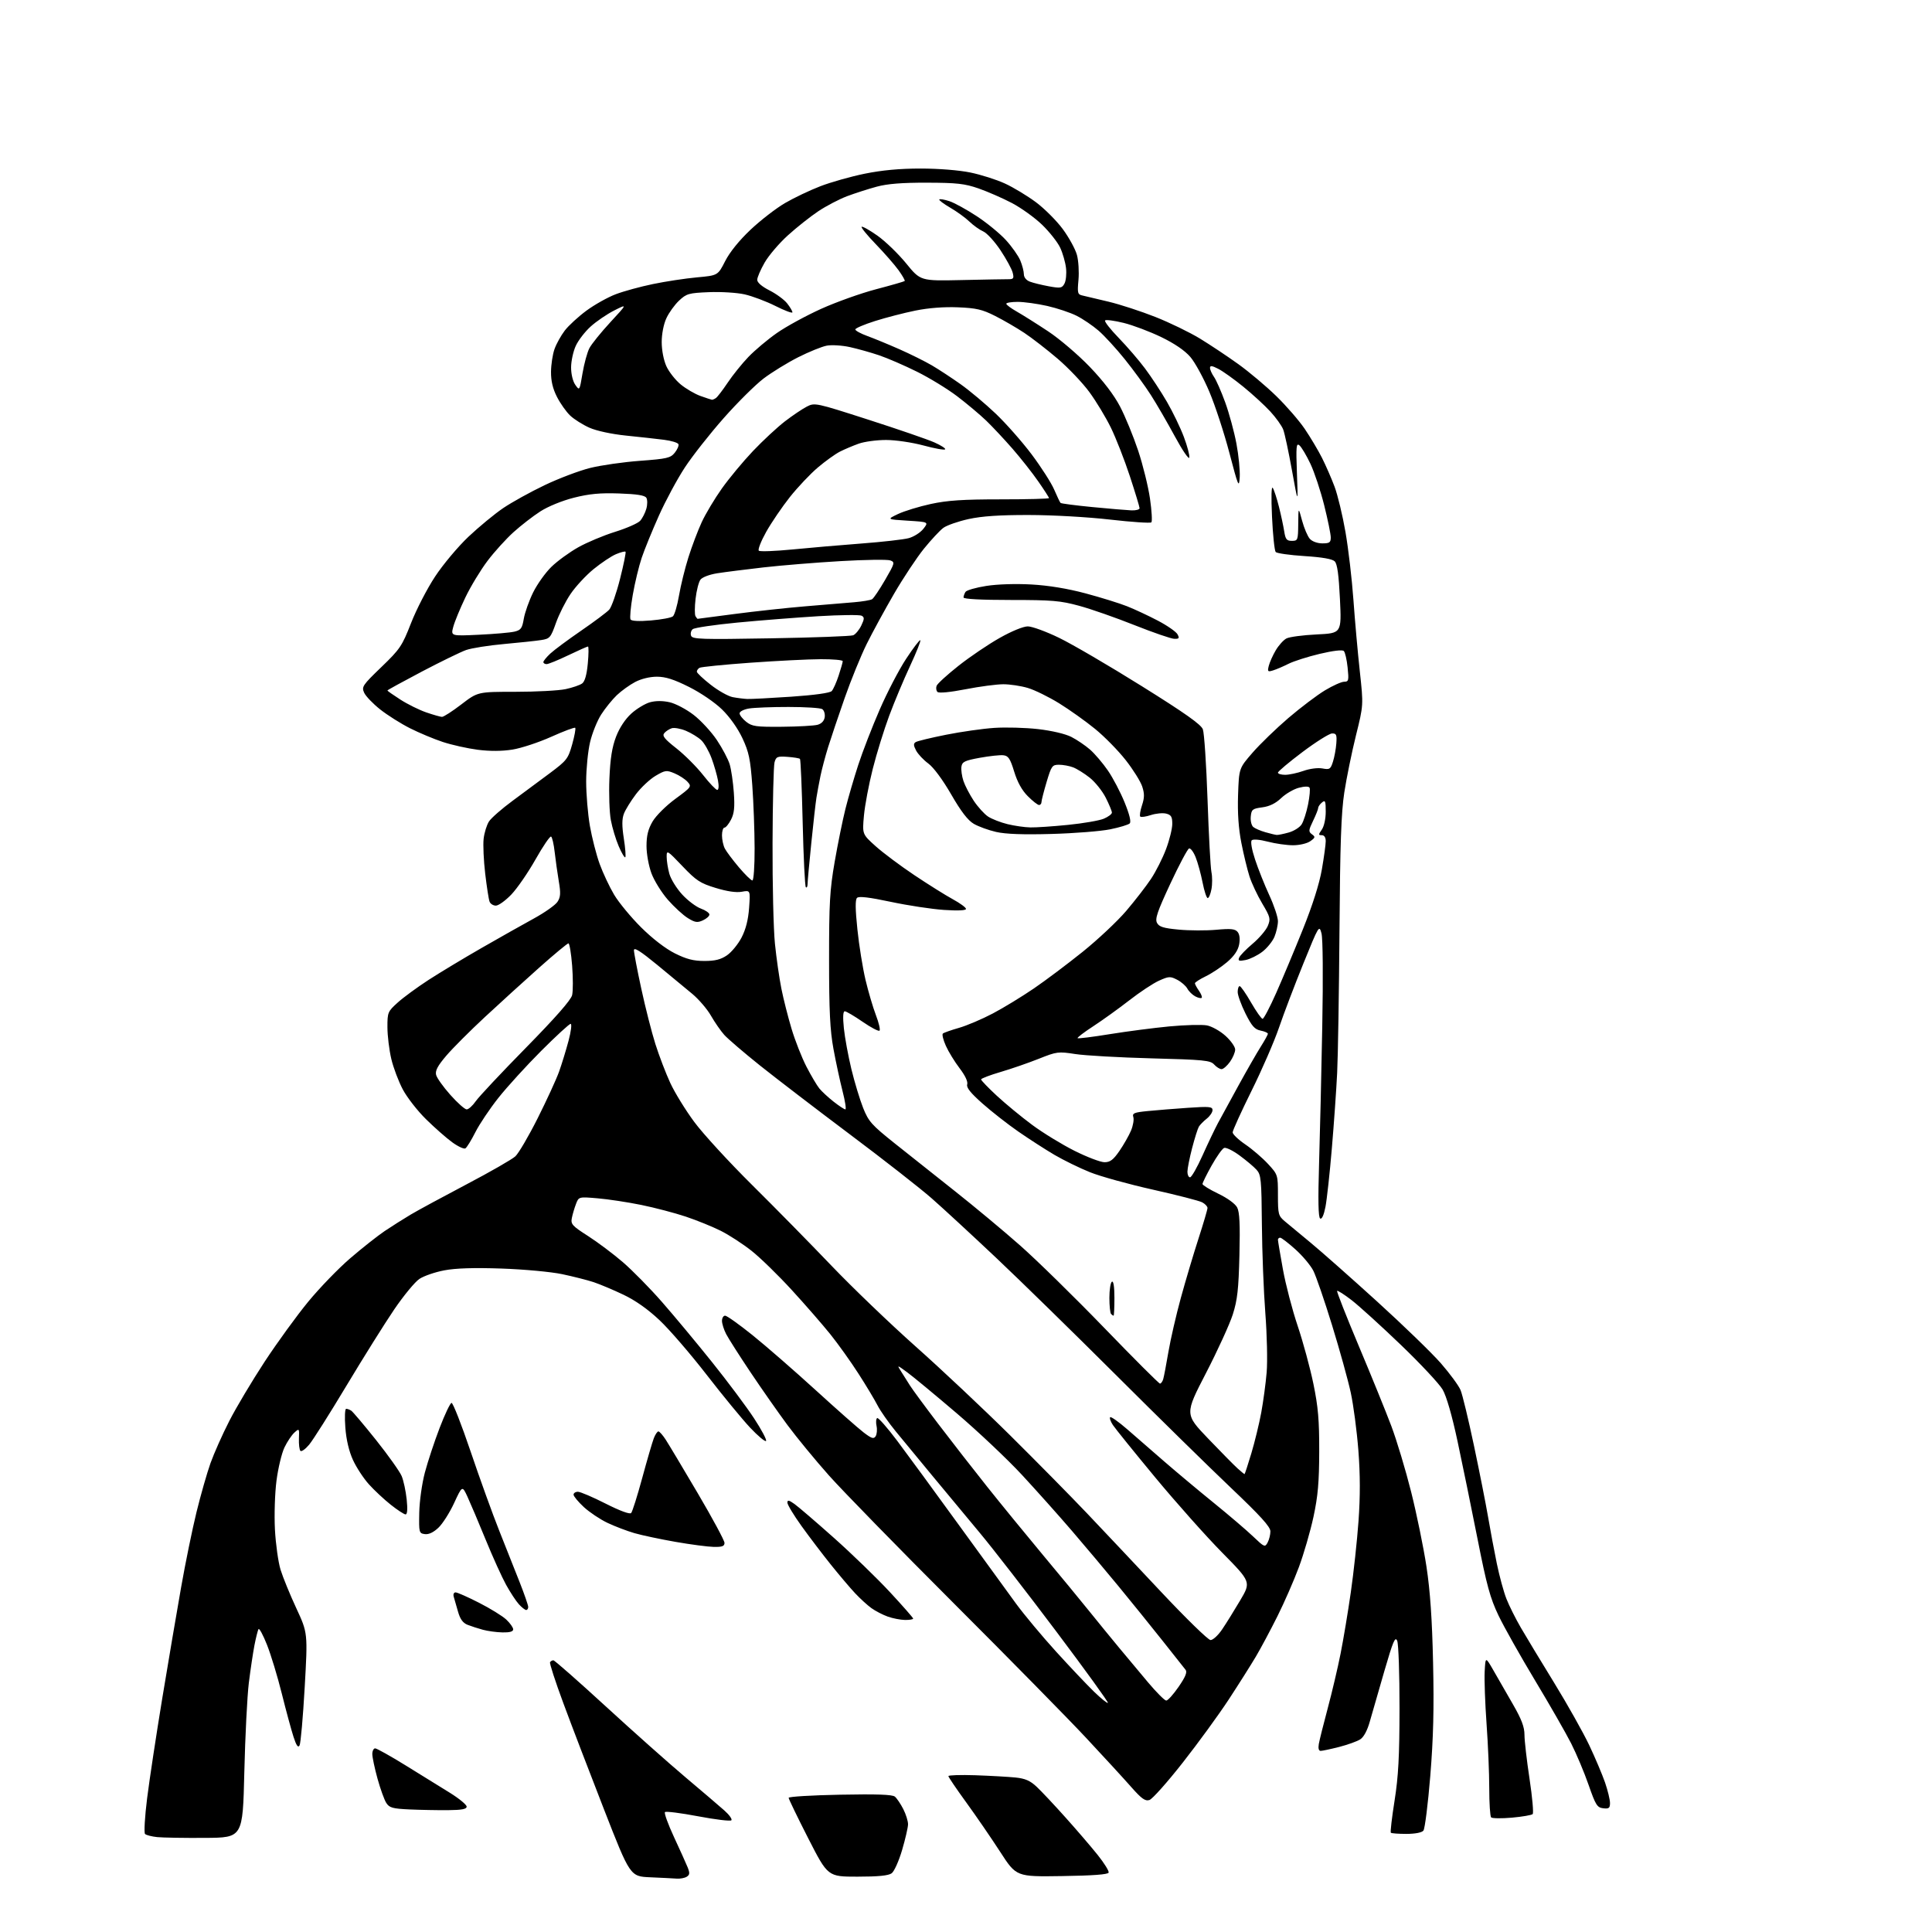 <?xml version="1.0" encoding="UTF-8" standalone="no"?>
<svg 
  version="1.1" 
  xmlns="http://www.w3.org/2000/svg" 
  xmlns:xlink="http://www.w3.org/1999/xlink" 
  xmlns:svg="http://www.w3.org/2000/svg"
  xmlns:rdf="http://www.w3.org/1999/02/22-rdf-syntax-ns#"
  xmlns:cc="http://creativecommons.org/ns#"
  xmlns:dc="http://purl.org/dc/elements/1.1/"
  viewBox="0 0 768 768"
  width="768"
  height="768"
>
<style>svg {background-color: white; }</style>"
<path stroke="none" fill="black" fill-rule="evenodd" d="M269.00,746.78C267.62,746.68 262.90,746.44 258.50,746.25C250.50,745.91 250.50,745.91 240.08,719.21C234.35,704.52 227.08,685.53 223.93,677.01C220.77,668.48 218.39,661.17 218.65,660.76C218.91,660.34 219.50,660.00 219.98,660.00C220.45,660.00 229.79,668.21 240.73,678.25C251.67,688.29 265.96,701.00 272.49,706.50C279.02,712.00 285.96,717.93 287.92,719.67C289.89,721.41 291.15,723.18 290.73,723.60C290.31,724.02 284.36,723.30 277.50,722.00C270.64,720.70 264.71,719.95 264.33,720.34C263.95,720.72 265.57,725.19 267.93,730.27C270.29,735.34 272.73,740.76 273.35,742.29C274.26,744.56 274.19,745.27 272.99,746.03C272.17,746.55 270.38,746.88 269.00,746.78zM340.84,746.00C329.07,746.00 329.07,746.00 321.28,730.75C317.00,722.36 313.50,715.12 313.50,714.66C313.50,714.19 322.69,713.64 333.91,713.42C348.56,713.14 354.72,713.35 355.73,714.19C356.51,714.84 358.01,717.07 359.07,719.14C360.13,721.22 360.98,723.95 360.96,725.21C360.94,726.47 359.88,731.06 358.60,735.41C357.32,739.77 355.45,743.93 354.45,744.66C353.17,745.60 349.09,746.00 340.84,746.00zM422.17,745.77C404.00,746.05 404.00,746.05 397.59,736.14C394.06,730.69 387.99,721.85 384.09,716.48C380.19,711.12 377.00,706.42 377.00,706.03C377.00,705.65 381.84,705.49 387.75,705.69C393.66,705.90 400.80,706.30 403.61,706.58C407.57,706.99 409.50,707.83 412.13,710.31C414.00,712.06 419.15,717.55 423.58,722.50C428.02,727.45 433.77,734.15 436.36,737.39C438.95,740.63 440.91,743.78 440.70,744.39C440.46,745.14 434.39,745.59 422.17,745.77zM81.50,730.59C73.25,730.65 64.70,730.50 62.50,730.28C60.30,730.05 58.12,729.49 57.66,729.04C57.19,728.59 57.56,722.20 58.48,714.86C59.40,707.51 62.12,689.58 64.52,675.00C66.93,660.42 70.29,640.62 71.99,631.00C73.68,621.38 76.44,607.92 78.11,601.11C79.78,594.30 82.29,585.52 83.68,581.61C85.08,577.70 88.44,570.15 91.16,564.84C93.87,559.53 100.18,548.96 105.17,541.34C110.17,533.73 117.96,523.00 122.49,517.49C127.01,511.99 134.56,504.18 139.26,500.15C143.96,496.11 150.09,491.27 152.89,489.38C155.69,487.50 160.35,484.55 163.24,482.83C166.13,481.11 176.15,475.69 185.50,470.77C194.85,465.86 203.56,460.86 204.85,459.67C206.15,458.48 210.15,451.65 213.74,444.50C217.33,437.35 221.16,429.02 222.24,426.00C223.32,422.98 225.01,417.46 226.00,413.75C227.01,409.98 227.37,407.00 226.83,407.00C226.30,407.00 221.04,411.84 215.13,417.75C209.23,423.66 201.58,432.05 198.15,436.38C194.71,440.71 190.58,446.87 188.97,450.06C187.36,453.25 185.58,456.14 185.00,456.50C184.43,456.85 182.06,455.75 179.73,454.05C177.40,452.35 172.73,448.24 169.35,444.91C165.97,441.59 161.82,436.27 160.13,433.09C158.44,429.91 156.37,424.43 155.54,420.91C154.71,417.38 154.02,411.74 154.01,408.37C154.00,402.45 154.14,402.10 158.10,398.53C160.35,396.49 165.87,392.45 170.35,389.54C174.83,386.64 184.35,380.90 191.50,376.80C198.65,372.70 208.00,367.42 212.29,365.08C216.57,362.74 220.76,359.77 221.60,358.50C222.84,356.60 222.94,355.09 222.13,350.33C221.59,347.13 220.86,341.92 220.50,338.77C220.15,335.61 219.51,332.81 219.07,332.55C218.64,332.28 215.86,336.36 212.89,341.61C209.93,346.86 205.60,353.14 203.27,355.58C200.94,358.01 198.17,360.00 197.12,360.00C196.07,360.00 194.94,359.29 194.61,358.42C194.27,357.55 193.50,352.56 192.88,347.33C192.26,342.11 191.98,335.85 192.25,333.43C192.53,331.01 193.49,327.90 194.39,326.53C195.29,325.15 199.51,321.46 203.76,318.33C208.02,315.20 214.70,310.24 218.62,307.31C225.31,302.31 225.84,301.62 227.45,295.90C228.39,292.56 228.93,289.60 228.66,289.32C228.38,289.05 224.10,290.65 219.14,292.88C214.18,295.11 207.24,297.40 203.72,297.97C199.50,298.64 194.77,298.66 189.90,298.04C185.83,297.51 179.59,296.12 176.04,294.95C172.49,293.78 166.62,291.32 163.00,289.50C159.37,287.67 154.04,284.31 151.15,282.03C148.26,279.74 145.39,276.75 144.76,275.37C143.69,273.02 144.11,272.39 151.59,265.18C159.03,258.01 159.82,256.84 163.40,247.68C165.51,242.27 169.81,233.95 172.96,229.18C176.10,224.40 182.07,217.29 186.21,213.37C190.36,209.45 196.56,204.34 199.99,202.00C203.43,199.67 210.85,195.56 216.49,192.87C222.13,190.17 230.29,187.09 234.62,186.01C238.95,184.94 247.86,183.66 254.42,183.18C265.09,182.39 266.54,182.06 268.20,180.00C269.23,178.73 269.90,177.20 269.70,176.60C269.50,175.99 266.90,175.19 263.92,174.82C260.94,174.44 254.15,173.69 248.82,173.15C243.09,172.56 237.19,171.29 234.32,170.03C231.67,168.85 228.22,166.68 226.66,165.20C225.09,163.71 222.73,160.38 221.41,157.78C219.73,154.50 219.01,151.46 219.04,147.78C219.07,144.88 219.69,140.81 220.43,138.75C221.16,136.68 223.00,133.38 224.50,131.41C226.01,129.43 229.90,125.86 233.14,123.47C236.39,121.08 241.63,118.15 244.78,116.96C247.92,115.76 254.59,113.94 259.59,112.91C264.60,111.87 272.44,110.68 277.03,110.26C285.37,109.50 285.37,109.50 288.27,103.79C290.10,100.21 293.85,95.57 298.38,91.29C302.34,87.56 308.49,82.80 312.04,80.73C315.59,78.66 321.91,75.64 326.08,74.04C330.25,72.43 338.19,70.18 343.73,69.05C350.63,67.65 357.65,67.00 365.95,67.00C373.12,67.00 381.22,67.65 385.75,68.58C389.96,69.45 396.13,71.41 399.45,72.94C402.78,74.46 408.31,77.80 411.75,80.35C415.19,82.91 420.02,87.74 422.49,91.09C424.95,94.44 427.48,99.05 428.10,101.34C428.72,103.63 428.99,108.09 428.71,111.25C428.23,116.54 428.36,117.05 430.34,117.48C431.53,117.74 436.20,118.85 440.72,119.94C445.24,121.02 453.56,123.74 459.22,125.97C464.87,128.20 472.88,132.08 477.00,134.59C481.12,137.11 488.00,141.68 492.27,144.76C496.54,147.83 503.32,153.53 507.32,157.43C511.32,161.32 516.42,167.20 518.66,170.50C520.89,173.80 523.97,178.96 525.49,181.96C527.01,184.97 529.27,190.15 530.51,193.46C531.75,196.78 533.71,204.90 534.85,211.50C536.00,218.10 537.42,230.25 538.01,238.50C538.60,246.75 539.74,259.53 540.55,266.90C542.01,280.31 542.01,280.31 539.00,292.40C537.35,299.06 535.27,309.23 534.38,315.00C533.14,323.15 532.71,335.47 532.46,370.00C532.28,394.48 531.87,419.90 531.54,426.50C531.22,433.10 530.27,446.60 529.43,456.50C528.60,466.40 527.45,476.87 526.89,479.76C526.24,483.06 525.45,484.78 524.78,484.37C524.04,483.91 523.91,477.18 524.35,462.60C524.71,451.00 525.28,426.43 525.62,408.00C525.99,388.32 525.86,373.06 525.31,371.02C524.40,367.61 524.26,367.86 518.11,383.02C514.66,391.53 510.29,403.00 508.42,408.50C506.54,414.00 501.63,425.31 497.50,433.63C493.38,441.96 490.00,449.38 490.00,450.13C490.00,450.88 492.27,453.05 495.05,454.94C497.82,456.83 501.87,460.31 504.05,462.67C507.97,466.93 508.00,467.01 508.00,475.07C508.00,482.69 508.17,483.32 510.75,485.50C512.26,486.78 516.88,490.60 521.00,494.00C525.12,497.40 537.00,507.90 547.39,517.34C557.78,526.78 569.20,537.84 572.77,541.92C576.33,546.01 579.85,550.80 580.59,552.57C581.34,554.35 583.73,564.28 585.92,574.65C588.11,585.02 590.64,597.77 591.53,603.00C592.42,608.23 593.99,616.57 595.01,621.55C596.04,626.53 597.75,632.84 598.83,635.56C599.90,638.29 602.48,643.44 604.55,647.01C606.62,650.58 612.60,660.48 617.84,669.00C623.07,677.52 629.31,688.63 631.71,693.67C634.10,698.72 636.94,705.43 638.03,708.58C639.11,711.73 640.00,715.40 640.00,716.72C640.00,718.75 639.57,719.08 637.31,718.82C634.89,718.53 634.30,717.59 631.48,709.50C629.76,704.55 626.63,697.12 624.54,693.00C622.45,688.88 616.00,677.63 610.21,668.01C604.42,658.39 597.89,646.79 595.70,642.23C592.38,635.31 591.00,630.28 587.34,611.72C584.92,599.50 581.36,582.08 579.41,573.00C577.19,562.61 574.98,554.97 573.46,552.36C572.13,550.09 564.66,542.09 556.85,534.60C549.04,527.10 540.24,519.11 537.30,516.84C534.36,514.57 531.76,512.91 531.52,513.15C531.29,513.38 535.16,523.23 540.13,535.04C545.10,546.84 550.92,561.16 553.07,566.86C555.22,572.56 558.77,584.36 560.96,593.09C563.15,601.82 565.89,615.16 567.04,622.73C568.52,632.49 569.29,643.64 569.67,661.00C570.08,679.21 569.79,690.76 568.56,705.96C567.64,717.22 566.41,727.01 565.82,727.71C565.18,728.49 562.48,729.00 559.04,729.00C555.90,729.00 553.13,728.79 552.88,728.54C552.62,728.29 553.29,722.55 554.36,715.79C555.88,706.13 556.31,698.25 556.33,679.00C556.35,665.52 555.93,653.49 555.41,652.25C554.61,650.37 553.77,652.35 550.31,664.25C548.03,672.09 545.44,681.08 544.55,684.24C543.54,687.88 542.13,690.51 540.72,691.42C539.50,692.21 535.74,693.56 532.36,694.43C528.98,695.29 525.66,696.00 524.99,696.00C524.21,696.00 523.95,695.01 524.25,693.25C524.51,691.74 526.12,685.33 527.81,679.00C529.50,672.67 531.80,662.94 532.90,657.36C534.01,651.78 535.84,640.83 536.96,633.02C538.09,625.21 539.47,612.44 540.03,604.66C540.74,594.77 540.72,586.28 539.97,576.50C539.37,568.80 538.01,558.48 536.94,553.56C535.88,548.64 532.54,536.61 529.52,526.81C526.51,517.02 523.15,507.26 522.07,505.14C520.99,503.01 517.78,499.19 514.94,496.64C512.10,494.09 509.38,492.00 508.89,492.00C508.40,492.00 508.00,492.37 508.00,492.83C508.00,493.28 508.89,498.57 509.98,504.58C511.06,510.58 513.70,520.70 515.84,527.05C517.98,533.41 520.79,543.76 522.09,550.05C523.99,559.27 524.44,564.51 524.41,577.00C524.38,589.20 523.90,594.73 522.13,602.96C520.89,608.71 518.28,617.71 516.33,622.96C514.38,628.21 510.54,637.00 507.79,642.50C505.04,648.00 501.19,655.20 499.24,658.50C497.28,661.80 492.45,669.45 488.49,675.50C484.53,681.55 476.28,692.88 470.15,700.68C464.03,708.48 458.08,715.16 456.92,715.53C455.22,716.06 453.82,715.06 449.66,710.35C446.83,707.13 438.78,698.36 431.77,690.86C424.77,683.35 401.09,659.28 379.16,637.36C357.23,615.44 334.90,592.56 329.52,586.52C324.15,580.48 316.74,571.48 313.06,566.52C309.38,561.55 302.75,552.09 298.34,545.50C293.92,538.90 289.56,532.06 288.65,530.30C287.74,528.54 287.00,526.18 287.00,525.05C287.00,523.92 287.56,523.00 288.25,523.00C288.94,523.00 293.84,526.49 299.14,530.75C304.44,535.01 315.69,544.81 324.14,552.51C332.59,560.22 341.22,567.84 343.33,569.44C346.48,571.84 347.32,572.11 348.08,570.93C348.58,570.14 348.75,568.31 348.44,566.85C348.13,565.39 348.25,563.97 348.69,563.70C349.14,563.44 352.76,567.56 356.74,572.86C360.72,578.16 371.64,593.08 381.01,606.00C390.38,618.92 400.69,633.10 403.91,637.50C407.14,641.90 414.27,650.45 419.77,656.50C425.27,662.55 432.06,669.72 434.86,672.44C437.66,675.16 440.16,677.17 440.41,676.92C440.67,676.67 431.42,663.88 419.86,648.50C408.30,633.13 394.61,615.47 389.43,609.27C384.25,603.07 375.83,592.93 370.71,586.74C365.60,580.56 359.04,572.61 356.15,569.09C353.25,565.56 349.95,560.86 348.82,558.64C347.69,556.43 344.29,550.76 341.26,546.06C338.24,541.35 333.24,534.35 330.16,530.50C327.07,526.65 320.16,518.71 314.80,512.86C309.44,507.00 302.23,499.97 298.78,497.24C295.32,494.50 289.80,490.91 286.50,489.26C283.20,487.61 276.95,485.07 272.60,483.62C268.26,482.17 260.30,480.08 254.91,478.98C249.51,477.88 241.72,476.70 237.58,476.35C230.06,475.71 230.06,475.71 228.96,478.61C228.35,480.20 227.61,482.71 227.32,484.18C226.83,486.61 227.44,487.30 233.76,491.34C237.60,493.81 243.84,498.49 247.62,501.75C251.40,505.01 258.41,512.13 263.18,517.59C267.96,523.04 276.91,533.80 283.08,541.50C289.25,549.20 296.76,559.24 299.75,563.81C302.75,568.38 304.89,572.43 304.51,572.81C304.13,573.19 301.27,570.80 298.16,567.49C295.05,564.18 287.28,554.73 280.90,546.49C274.52,538.25 266.10,528.49 262.19,524.81C257.54,520.42 252.57,516.92 247.79,514.65C243.78,512.74 238.46,510.50 235.97,509.67C233.47,508.85 227.85,507.42 223.47,506.50C219.06,505.57 208.31,504.58 199.41,504.27C188.44,503.89 181.18,504.12 176.63,504.98C172.95,505.67 168.49,507.21 166.72,508.39C164.95,509.57 160.45,515.03 156.71,520.52C152.98,526.01 144.45,539.63 137.76,550.78C131.07,561.94 124.38,572.51 122.89,574.28C121.41,576.05 119.85,577.16 119.43,576.75C119.01,576.34 118.75,574.13 118.83,571.85C118.99,567.77 118.96,567.73 117.02,569.48C115.94,570.46 114.16,573.12 113.08,575.38C111.99,577.65 110.57,583.55 109.92,588.50C109.26,593.54 108.99,602.12 109.29,608.00C109.60,613.77 110.60,620.96 111.52,623.97C112.45,626.97 115.26,633.87 117.78,639.28C122.35,649.14 122.35,649.14 121.12,670.75C120.45,682.64 119.53,693.02 119.08,693.83C118.49,694.88 117.81,693.92 116.67,690.40C115.80,687.70 113.70,679.98 112.02,673.23C110.34,666.48 107.69,657.75 106.13,653.83C104.58,649.91 103.06,647.11 102.76,647.60C102.47,648.10 101.74,650.98 101.15,654.00C100.57,657.02 99.56,663.77 98.91,669.00C98.27,674.23 97.46,690.20 97.12,704.50C96.50,730.50 96.50,730.50 81.50,730.59zM601.00,722.55C596.88,722.91 593.16,722.86 592.75,722.44C592.34,722.01 592.00,716.80 592.00,710.85C592.00,704.91 591.52,693.39 590.93,685.27C590.35,677.15 590.01,667.80 590.18,664.50C590.50,658.50 590.50,658.50 593.66,664.00C595.40,667.02 598.89,673.09 601.41,677.48C604.85,683.45 606.00,686.50 606.00,689.61C606.00,691.89 606.90,699.75 608.01,707.07C609.12,714.39 609.68,720.72 609.26,721.13C608.84,721.54 605.12,722.18 601.00,722.55zM178.00,719.57C173.88,719.60 167.01,719.47 162.75,719.28C156.07,718.97 154.79,718.61 153.56,716.71C152.77,715.49 151.20,711.13 150.06,707.02C148.93,702.91 148.00,698.52 148.00,697.27C148.00,696.02 148.51,695.00 149.13,695.00C149.75,695.00 155.19,698.04 161.20,701.75C167.22,705.46 175.15,710.37 178.82,712.65C182.49,714.93 185.50,717.41 185.50,718.15C185.50,719.16 183.60,719.52 178.00,719.57zM463.60,676.00C464.24,676.00 466.45,673.54 468.52,670.53C471.23,666.60 472.01,664.70 471.29,663.78C470.73,663.08 466.53,657.77 461.96,652.00C457.38,646.23 449.56,636.55 444.58,630.50C439.60,624.45 431.28,614.55 426.08,608.50C420.88,602.45 411.96,592.46 406.25,586.30C400.55,580.14 388.87,569.11 380.31,561.80C371.74,554.49 362.88,547.16 360.61,545.50C356.50,542.50 356.50,542.50 358.25,545.25C359.21,546.76 360.77,549.24 361.72,550.75C362.66,552.26 367.71,559.12 372.95,566.00C378.18,572.88 386.97,584.16 392.48,591.08C397.99,597.99 407.92,610.14 414.54,618.08C421.17,626.01 429.48,636.10 433.02,640.50C436.56,644.90 441.89,651.42 444.86,655.00C447.82,658.58 453.00,664.76 456.35,668.75C459.71,672.74 462.97,676.00 463.60,676.00zM481.20,651.95C482.14,651.98 484.20,650.09 485.79,647.75C487.38,645.41 490.62,640.20 493.00,636.17C497.32,628.85 497.32,628.85 485.81,617.17C479.48,610.75 467.48,597.27 459.15,587.22C450.82,577.16 443.27,567.81 442.37,566.44C441.47,565.06 440.99,563.68 441.31,563.36C441.63,563.04 444.67,565.19 448.07,568.14C451.47,571.09 458.13,576.88 462.87,581.01C467.62,585.13 476.45,592.52 482.50,597.42C488.55,602.33 495.59,608.34 498.15,610.79C502.60,615.04 502.85,615.14 503.90,613.18C504.51,612.05 505.00,610.05 505.00,608.73C505.00,606.93 501.06,602.59 489.30,591.42C480.66,583.21 460.06,563.00 443.53,546.50C426.99,530.00 405.59,509.07 395.98,500.00C386.36,490.93 374.84,480.29 370.37,476.37C365.90,472.44 351.28,461.00 337.87,450.95C324.47,440.89 308.32,428.52 302.00,423.47C295.68,418.41 289.34,412.97 287.91,411.39C286.49,409.80 284.12,406.38 282.64,403.79C281.17,401.20 277.83,397.29 275.23,395.11C272.63,392.93 266.34,387.73 261.25,383.55C254.54,378.04 252.00,376.45 252.00,377.74C252.00,378.72 253.31,385.60 254.92,393.01C256.52,400.43 259.04,410.32 260.52,415.00C262.00,419.68 264.67,426.65 266.45,430.50C268.23,434.35 272.52,441.32 275.99,446.00C279.45,450.68 289.76,461.91 298.89,470.96C308.03,480.01 322.25,494.48 330.50,503.11C338.75,511.74 353.82,526.21 364.00,535.26C374.18,544.31 391.08,560.21 401.57,570.60C412.06,581.00 425.78,594.91 432.07,601.53C438.36,608.15 451.60,622.19 461.50,632.74C471.40,643.28 480.27,651.93 481.20,651.95zM199.75,648.91C197.41,648.86 193.93,648.39 192.00,647.87C190.07,647.35 187.33,646.46 185.89,645.90C184.03,645.17 182.93,643.67 182.08,640.69C181.41,638.38 180.65,635.71 180.37,634.75C180.08,633.75 180.40,633.00 181.11,633.00C181.79,633.00 185.98,634.85 190.42,637.12C194.87,639.38 199.74,642.39 201.25,643.80C202.76,645.22 204.00,646.96 204.00,647.69C204.00,648.58 202.64,648.97 199.75,648.91zM359.75,643.96C357.96,643.93 354.87,643.33 352.89,642.62C350.90,641.91 347.97,640.39 346.39,639.25C344.80,638.10 341.89,635.44 339.91,633.33C337.94,631.23 333.60,626.11 330.27,621.96C326.94,617.81 321.69,610.90 318.60,606.60C315.52,602.31 313.00,598.13 313.00,597.33C313.00,596.17 313.60,596.29 315.84,597.88C317.40,599.00 324.49,605.08 331.59,611.41C338.69,617.74 348.66,627.40 353.75,632.88C358.84,638.36 363.00,643.11 363.00,643.42C363.00,643.74 361.54,643.98 359.75,643.96zM209.17,640.00C208.72,640.00 207.42,638.99 206.29,637.75C205.15,636.51 202.86,633.02 201.19,630.00C199.52,626.98 195.85,618.88 193.04,612.00C190.23,605.12 186.98,597.48 185.84,595.00C183.75,590.50 183.75,590.50 180.51,597.50C178.73,601.35 175.91,605.78 174.24,607.33C172.27,609.18 170.39,610.05 168.86,609.83C166.58,609.51 166.51,609.21 166.66,601.33C166.75,596.77 167.74,589.70 168.90,585.33C170.04,581.02 172.67,573.08 174.74,567.67C176.81,562.26 178.95,557.76 179.49,557.67C180.04,557.58 183.45,566.27 187.08,577.00C190.71,587.73 195.83,601.90 198.46,608.50C201.09,615.10 204.75,624.33 206.59,629.00C208.43,633.67 209.95,638.06 209.97,638.75C209.99,639.44 209.63,640.00 209.17,640.00zM283.75,614.92C281.41,614.87 274.55,613.97 268.50,612.91C262.45,611.85 255.10,610.29 252.17,609.44C249.24,608.59 244.43,606.76 241.50,605.37C238.56,603.98 234.33,601.15 232.08,599.08C229.84,597.00 228.00,594.79 228.00,594.15C228.00,593.52 228.78,593.00 229.73,593.00C230.68,593.00 235.63,595.11 240.73,597.70C246.44,600.59 250.35,602.03 250.89,601.45C251.38,600.93 253.36,594.65 255.30,587.50C257.24,580.35 259.31,573.26 259.89,571.75C260.47,570.24 261.30,569.00 261.73,569.01C262.15,569.01 263.45,570.47 264.61,572.26C265.77,574.04 271.51,583.63 277.36,593.57C283.21,603.51 288.00,612.39 288.00,613.32C288.00,614.64 287.10,614.98 283.75,614.92zM161.23,602.00C160.65,602.00 158.00,600.27 155.34,598.16C152.68,596.05 148.76,592.39 146.64,590.03C144.51,587.67 141.66,583.32 140.31,580.36C138.72,576.89 137.64,572.32 137.28,567.49C136.96,563.33 137.11,560.01 137.61,560.02C138.10,560.02 139.01,560.36 139.63,560.77C140.25,561.17 144.71,566.45 149.54,572.50C154.36,578.55 158.92,584.97 159.67,586.76C160.42,588.55 161.31,592.71 161.66,596.01C162.07,599.93 161.92,602.00 161.23,602.00zM494.72,586.00C494.84,586.00 496.05,582.29 497.42,577.75C498.78,573.21 500.56,565.90 501.37,561.50C502.18,557.10 503.15,549.90 503.52,545.50C503.89,541.10 503.65,530.52 502.99,522.00C502.33,513.48 501.71,497.65 501.62,486.83C501.47,468.83 501.29,466.97 499.49,464.99C498.42,463.80 495.38,461.25 492.75,459.32C490.12,457.38 487.35,456.03 486.61,456.32C485.87,456.60 483.63,459.76 481.63,463.33C479.63,466.90 478.01,470.20 478.01,470.66C478.02,471.12 480.83,472.85 484.26,474.50C487.95,476.27 491.03,478.52 491.80,480.00C492.76,481.85 492.99,486.77 492.69,499.00C492.36,512.52 491.88,516.76 490.06,522.50C488.83,526.35 484.04,536.84 479.40,545.82C470.96,562.14 470.96,562.14 480.22,571.82C485.32,577.14 490.61,582.51 491.99,583.75C493.37,584.99 494.60,586.00 494.72,586.00zM461.11,550.00C461.52,550.00 462.10,549.21 462.39,548.25C462.68,547.29 463.61,542.41 464.46,537.41C465.31,532.41 467.54,522.73 469.41,515.91C471.28,509.08 474.43,498.51 476.41,492.40C478.38,486.30 480.00,480.81 480.00,480.19C480.00,479.57 479.05,478.56 477.88,477.94C476.72,477.32 467.90,475.05 458.28,472.90C448.67,470.75 437.43,467.64 433.32,465.99C429.21,464.35 422.85,461.23 419.17,459.08C415.50,456.92 409.04,452.75 404.82,449.83C400.59,446.90 394.16,441.87 390.53,438.65C385.81,434.47 384.08,432.31 384.48,431.07C384.82,429.99 383.67,427.54 381.46,424.65C379.50,422.08 377.04,418.07 376.00,415.74C374.95,413.41 374.41,411.21 374.80,410.86C375.18,410.51 378.06,409.49 381.18,408.60C384.30,407.71 390.38,405.13 394.68,402.86C398.98,400.59 406.32,396.11 411.00,392.91C415.68,389.72 424.40,383.16 430.40,378.34C436.39,373.52 444.17,366.22 447.67,362.12C451.17,358.01 455.62,352.27 457.55,349.36C459.49,346.44 462.18,341.11 463.53,337.51C464.89,333.90 466.00,329.40 466.00,327.50C466.00,324.66 465.56,323.93 463.55,323.42C462.21,323.09 459.48,323.35 457.49,324.00C455.50,324.66 453.60,324.93 453.27,324.60C452.94,324.28 453.25,322.26 453.96,320.13C454.97,317.07 454.98,315.48 454.04,312.63C453.39,310.64 450.45,305.94 447.51,302.19C444.58,298.44 439.10,292.85 435.34,289.78C431.58,286.70 425.12,282.11 421.00,279.56C416.88,277.02 411.28,274.27 408.57,273.47C405.86,272.66 401.48,272.00 398.85,272.00C396.22,272.00 389.46,272.89 383.82,273.99C377.59,275.20 373.21,275.61 372.65,275.05C372.15,274.55 372.00,273.45 372.32,272.61C372.64,271.77 376.56,268.19 381.03,264.66C385.50,261.12 392.83,256.16 397.33,253.62C402.13,250.90 406.77,249.00 408.57,249.00C410.26,249.00 415.89,251.06 421.07,253.58C426.26,256.10 441.00,264.71 453.83,272.73C470.99,283.44 477.42,287.98 478.15,289.90C478.70,291.33 479.54,303.98 480.02,318.00C480.50,332.02 481.20,344.95 481.57,346.71C481.93,348.48 481.94,351.52 481.57,353.46C481.21,355.41 480.54,357.00 480.08,357.00C479.63,357.00 478.71,354.21 478.04,350.79C477.37,347.38 476.13,342.86 475.28,340.75C474.44,338.64 473.26,337.08 472.67,337.28C472.08,337.47 468.73,343.77 465.23,351.27C460.06,362.36 459.07,365.26 459.93,366.86C460.77,368.44 462.49,368.97 468.60,369.54C472.79,369.93 479.48,369.96 483.46,369.60C489.30,369.07 490.95,369.24 491.97,370.46C492.77,371.43 492.99,373.24 492.58,375.44C492.13,377.80 490.60,380.04 487.79,382.45C485.51,384.40 481.70,386.93 479.33,388.08C476.95,389.24 475.00,390.49 475.00,390.87C475.00,391.25 475.72,392.58 476.60,393.84C477.48,395.10 477.97,396.36 477.69,396.65C477.40,396.93 476.24,396.67 475.11,396.06C473.97,395.45 472.57,394.07 471.99,392.99C471.41,391.91 469.59,390.32 467.95,389.47C465.19,388.05 464.62,388.08 460.73,389.83C458.40,390.87 453.07,394.40 448.88,397.67C444.68,400.93 438.26,405.55 434.60,407.94C430.94,410.32 428.13,412.46 428.36,412.69C428.59,412.92 434.35,412.20 441.17,411.09C447.98,409.99 458.65,408.60 464.87,408.01C471.10,407.43 477.79,407.25 479.75,407.61C481.70,407.98 485.04,409.84 487.15,411.76C489.27,413.67 491.00,416.12 491.00,417.21C491.00,418.30 490.07,420.50 488.93,422.10C487.79,423.69 486.29,425.00 485.59,425.00C484.88,425.00 483.56,424.17 482.64,423.16C481.15,421.51 478.58,421.25 457.73,420.71C444.95,420.37 431.31,419.60 427.44,419.00C420.68,417.95 420.08,418.03 412.94,420.88C408.85,422.51 402.01,424.88 397.75,426.13C393.49,427.38 390.00,428.71 390.00,429.09C390.00,429.47 392.81,432.39 396.25,435.58C399.69,438.76 406.00,443.97 410.28,447.14C414.56,450.32 422.15,454.96 427.13,457.46C432.12,459.96 437.49,462.00 439.05,462.00C441.31,462.00 442.55,461.06 445.01,457.49C446.71,455.01 448.78,451.37 449.60,449.42C450.42,447.46 450.83,445.05 450.52,444.07C450.03,442.52 450.80,442.20 456.23,441.66C459.68,441.32 466.89,440.74 472.25,440.37C480.74,439.79 482.00,439.91 482.00,441.28C482.00,442.15 480.97,443.68 479.70,444.68C478.44,445.68 477.03,447.11 476.57,447.86C476.12,448.61 474.91,452.44 473.89,456.36C472.87,460.29 472.03,464.51 472.02,465.75C472.01,466.99 472.48,468.00 473.06,468.00C473.65,468.00 475.90,464.06 478.05,459.25C480.21,454.44 482.95,448.70 484.13,446.50C485.31,444.30 489.00,437.55 492.32,431.50C495.64,425.45 499.63,418.50 501.18,416.05C502.73,413.61 504.00,411.30 504.00,410.93C504.00,410.56 502.70,409.99 501.10,409.67C498.76,409.20 497.60,407.89 495.10,402.89C493.40,399.47 492.00,395.63 492.00,394.34C492.00,393.05 492.35,392.00 492.79,392.00C493.22,392.00 495.26,394.93 497.31,398.50C499.37,402.07 501.43,405.00 501.90,405.00C502.36,405.00 504.79,400.39 507.29,394.75C509.80,389.11 514.56,377.75 517.88,369.50C521.77,359.83 524.46,351.34 525.46,345.62C526.31,340.73 527.00,335.67 527.00,334.37C527.00,332.89 526.41,332.00 525.44,332.00C524.03,332.00 524.03,331.79 525.44,329.78C526.34,328.50 527.00,325.47 527.00,322.66C527.00,318.41 526.80,317.92 525.50,319.00C524.67,319.68 524.00,320.66 524.00,321.17C524.00,321.68 523.09,323.98 521.97,326.29C520.14,330.08 520.10,330.60 521.53,331.65C522.94,332.68 522.86,332.98 520.84,334.40C519.56,335.30 516.55,336.00 514.00,336.00C511.49,336.00 506.98,335.36 503.97,334.57C500.79,333.74 498.12,333.51 497.59,334.03C497.06,334.55 497.58,337.64 498.90,341.63C500.11,345.33 502.65,351.71 504.55,355.82C506.45,359.92 508.00,364.58 508.00,366.17C508.00,367.76 507.37,370.57 506.61,372.40C505.84,374.24 503.66,376.92 501.77,378.36C499.88,379.80 496.90,381.27 495.15,381.62C492.55,382.14 492.07,381.98 492.55,380.73C492.87,379.88 495.29,377.38 497.92,375.16C500.55,372.95 503.27,369.75 503.97,368.07C505.14,365.24 504.97,364.56 501.75,359.15C499.83,355.92 497.55,351.08 496.69,348.39C495.83,345.70 494.37,339.70 493.46,335.06C492.33,329.33 491.91,323.22 492.15,316.01C492.52,305.40 492.52,305.40 497.92,299.19C500.89,295.77 507.30,289.58 512.16,285.41C517.03,281.25 523.57,276.31 526.70,274.42C529.82,272.54 533.26,271.00 534.33,271.00C536.10,271.00 536.23,270.48 535.70,265.36C535.38,262.25 534.70,259.30 534.19,258.79C533.62,258.22 529.93,258.66 524.63,259.91C519.88,261.04 514.30,262.82 512.24,263.85C510.18,264.89 507.43,266.08 506.11,266.48C503.94,267.16 503.78,267.00 504.37,264.65C504.73,263.24 505.96,260.48 507.12,258.52C508.28,256.55 510.18,254.44 511.35,253.81C512.52,253.18 517.94,252.46 523.39,252.20C533.30,251.72 533.30,251.72 532.65,238.14C532.18,228.45 531.59,224.16 530.57,223.15C529.63,222.20 525.61,221.50 518.56,221.05C512.74,220.68 507.59,219.95 507.11,219.44C506.64,218.92 505.98,212.65 505.65,205.50C505.27,197.33 505.39,193.05 505.97,193.98C506.48,194.79 507.58,198.17 508.41,201.48C509.24,204.79 510.18,209.19 510.50,211.25C511.00,214.41 511.48,215.00 513.55,215.00C515.90,215.00 516.00,214.73 516.07,208.25C516.13,201.50 516.13,201.50 517.60,206.96C518.41,209.96 519.80,213.22 520.69,214.21C521.63,215.25 523.71,216.00 525.65,216.00C528.50,216.00 529.00,215.65 529.00,213.65C529.00,212.35 527.83,206.62 526.40,200.90C524.97,195.18 522.51,187.75 520.92,184.38C519.33,181.02 517.36,177.72 516.56,177.05C515.28,175.99 515.15,177.40 515.55,188.16C516.02,200.50 516.02,200.50 513.58,187.00C512.24,179.57 510.68,172.27 510.10,170.76C509.53,169.25 507.20,166.00 504.94,163.55C502.67,161.09 497.82,156.64 494.16,153.67C490.50,150.69 486.04,147.51 484.25,146.60C481.76,145.33 481.00,145.25 481.00,146.25C481.00,146.97 481.71,148.57 482.58,149.82C483.46,151.06 485.46,155.61 487.03,159.92C488.60,164.23 490.61,171.62 491.50,176.35C492.39,181.08 492.97,187.10 492.81,189.72C492.52,194.15 492.22,193.43 488.71,180.06C486.63,172.13 483.04,161.18 480.74,155.74C478.44,150.29 475.04,144.07 473.19,141.91C471.01,139.36 466.92,136.57 461.60,133.99C457.08,131.81 450.37,129.27 446.68,128.36C442.98,127.45 439.66,127.01 439.29,127.38C438.92,127.75 441.33,130.85 444.66,134.28C447.98,137.70 452.72,143.20 455.18,146.50C457.65,149.80 461.57,155.76 463.88,159.75C466.20,163.74 469.22,170.00 470.59,173.65C471.97,177.30 472.95,181.01 472.77,181.89C472.59,182.78 470.01,179.00 467.04,173.50C464.06,168.00 459.76,160.57 457.47,157.00C455.19,153.43 450.52,147.02 447.10,142.78C443.68,138.53 439.00,133.43 436.69,131.44C434.39,129.45 430.48,126.79 428.00,125.54C425.52,124.28 420.26,122.52 416.30,121.62C412.34,120.73 407.06,120.00 404.55,120.00C402.05,120.00 400.00,120.34 400.01,120.75C400.01,121.16 401.92,122.58 404.26,123.90C406.59,125.23 412.18,128.75 416.68,131.73C421.18,134.71 428.61,141.05 433.19,145.82C438.58,151.43 442.84,157.01 445.24,161.61C447.29,165.52 450.52,173.40 452.43,179.11C454.33,184.82 456.45,193.42 457.14,198.22C457.83,203.02 458.08,207.26 457.69,207.64C457.30,208.03 449.90,207.53 441.24,206.54C432.37,205.52 418.30,204.73 409.00,204.72C397.32,204.70 390.31,205.18 385.00,206.34C380.88,207.25 376.38,208.82 375.00,209.83C373.62,210.85 370.16,214.56 367.30,218.09C364.44,221.62 359.10,229.68 355.42,236.00C351.75,242.32 346.84,251.32 344.52,256.00C342.21,260.68 338.26,270.35 335.76,277.50C333.26,284.65 330.30,293.43 329.19,297.00C328.08,300.57 326.71,305.75 326.14,308.50C325.58,311.25 324.86,315.11 324.55,317.08C324.23,319.05 323.31,327.15 322.51,335.08C321.70,343.01 321.03,350.36 321.02,351.42C321.01,352.47 320.70,353.03 320.33,352.67C319.97,352.30 319.40,340.79 319.08,327.08C318.76,313.38 318.27,301.94 318.00,301.67C317.73,301.40 315.49,301.04 313.04,300.86C309.02,300.58 308.51,300.79 307.89,303.02C307.51,304.39 307.15,318.84 307.10,335.14C307.04,351.45 307.47,369.45 308.05,375.14C308.63,380.84 309.78,388.88 310.61,393.00C311.43,397.12 313.26,404.31 314.66,408.98C316.06,413.64 318.71,420.39 320.56,423.98C322.41,427.56 324.73,431.49 325.71,432.69C326.70,433.90 329.25,436.26 331.39,437.94C333.53,439.62 335.62,441.00 336.04,441.00C336.46,441.00 335.96,437.74 334.93,433.75C333.91,429.76 332.28,422.23 331.32,417.00C329.95,409.55 329.57,401.89 329.57,381.50C329.56,359.00 329.86,353.76 331.80,342.56C333.04,335.44 334.96,325.99 336.07,321.56C337.18,317.13 339.48,309.23 341.19,304.00C342.89,298.77 346.72,288.90 349.70,282.06C352.67,275.21 357.41,266.11 360.24,261.83C363.06,257.54 365.58,254.25 365.84,254.51C366.10,254.77 364.26,259.37 361.76,264.74C359.25,270.11 355.53,279.00 353.48,284.50C351.43,290.00 348.48,299.52 346.93,305.66C345.37,311.80 343.80,320.14 343.43,324.21C342.76,331.60 342.76,331.60 348.06,336.36C350.97,338.98 357.90,344.16 363.46,347.88C369.02,351.60 375.92,355.92 378.79,357.48C381.65,359.04 384.00,360.76 384.00,361.31C384.00,361.93 380.74,362.08 375.25,361.71C370.44,361.39 360.93,359.95 354.12,358.50C345.46,356.66 341.41,356.19 340.68,356.92C339.94,357.66 339.99,361.43 340.83,369.45C341.48,375.77 342.94,384.79 344.05,389.49C345.17,394.20 347.03,400.52 348.19,403.54C349.35,406.57 350.00,409.34 349.63,409.70C349.27,410.06 346.24,408.48 342.91,406.18C339.58,403.88 336.38,402.00 335.81,402.00C335.12,402.00 335.00,404.29 335.45,408.75C335.83,412.46 337.18,419.77 338.44,425.00C339.71,430.23 341.82,437.18 343.12,440.45C345.27,445.82 346.49,447.19 355.59,454.45C361.13,458.88 371.93,467.45 379.59,473.50C387.24,479.55 398.91,489.26 405.51,495.09C412.12,500.92 427.16,515.66 438.94,527.84C450.72,540.03 460.69,550.00 461.11,550.00zM442.67,523.00C442.48,523.00 442.03,522.70 441.67,522.33C441.30,521.97 441.00,519.07 441.00,515.89C441.00,512.72 441.45,509.84 442.00,509.50C442.63,509.11 443.00,511.49 443.00,515.94C443.00,519.82 442.85,523.00 442.67,523.00zM185.51,441.00C186.26,441.00 187.88,439.54 189.12,437.75C190.36,435.96 199.33,426.40 209.06,416.50C220.80,404.54 226.97,397.52 227.43,395.58C227.81,393.97 227.81,388.69 227.43,383.83C227.05,378.97 226.39,375.00 225.96,375.00C225.54,375.00 220.31,379.34 214.34,384.65C208.38,389.96 198.67,398.79 192.77,404.27C186.87,409.75 179.96,416.67 177.42,419.64C173.97,423.69 172.94,425.62 173.36,427.28C173.66,428.50 176.22,432.09 179.04,435.25C181.85,438.41 184.77,441.00 185.51,441.00zM280.01,382.00C284.27,382.00 286.53,381.43 288.99,379.75C290.80,378.51 293.40,375.34 294.78,372.69C296.47,369.42 297.44,365.63 297.78,360.87C298.28,353.86 298.28,353.86 294.89,354.48C292.68,354.89 289.06,354.36 284.50,352.97C278.31,351.09 276.78,350.08 271.25,344.28C265.21,337.94 265.00,337.82 265.01,340.61C265.01,342.20 265.49,345.23 266.08,347.35C266.67,349.47 268.96,353.17 271.18,355.58C273.39,357.98 276.73,360.50 278.60,361.17C280.47,361.85 282.00,362.91 282.00,363.54C282.00,364.17 280.83,365.21 279.40,365.86C277.21,366.86 276.29,366.72 273.42,364.95C271.55,363.80 267.99,360.52 265.49,357.68C263.00,354.83 260.07,350.12 258.98,347.21C257.87,344.24 257.00,339.46 257.00,336.30C257.00,332.16 257.64,329.59 259.41,326.56C260.77,324.25 264.74,320.30 268.44,317.58C274.86,312.87 275.01,312.66 273.30,310.78C272.33,309.71 270.00,308.19 268.12,307.41C264.94,306.08 264.43,306.15 260.60,308.40C258.35,309.73 254.84,313.01 252.81,315.69C250.78,318.37 248.62,321.87 248.01,323.47C247.21,325.58 247.20,328.30 247.98,333.33C248.58,337.15 248.83,340.50 248.56,340.78C248.28,341.06 247.10,339.08 245.95,336.39C244.79,333.70 243.38,329.02 242.82,326.00C242.25,322.98 242.00,315.55 242.25,309.50C242.59,301.46 243.31,296.97 244.90,292.83C246.27,289.28 248.54,285.84 250.97,283.64C253.11,281.71 256.44,279.70 258.38,279.16C260.64,278.54 263.42,278.53 266.18,279.15C268.54,279.68 272.83,281.94 275.73,284.18C278.62,286.41 282.78,290.92 284.97,294.19C287.16,297.47 289.45,301.80 290.06,303.82C290.67,305.85 291.41,310.91 291.71,315.07C292.12,320.93 291.86,323.36 290.59,325.82C289.69,327.57 288.51,329.00 287.97,329.00C287.44,329.00 287.00,330.38 287.00,332.07C287.00,333.75 287.51,336.11 288.14,337.32C288.76,338.52 291.27,341.86 293.71,344.75C296.16,347.64 298.57,350.00 299.08,350.00C299.59,350.00 299.99,344.39 299.97,337.25C299.95,330.24 299.54,318.97 299.05,312.21C298.28,301.73 297.71,298.97 295.12,293.44C293.28,289.52 290.08,285.00 287.03,282.03C284.15,279.22 278.52,275.38 273.88,273.06C267.88,270.06 264.56,269.00 261.12,269.00C258.33,269.00 254.88,269.84 252.49,271.10C250.29,272.26 247.01,274.62 245.19,276.35C243.38,278.08 240.58,281.54 238.99,284.02C237.39,286.51 235.40,291.46 234.56,295.02C233.72,298.59 233.02,305.60 233.01,310.62C233.01,315.63 233.67,323.59 234.49,328.31C235.32,333.02 237.06,339.83 238.37,343.43C239.68,347.03 242.27,352.54 244.12,355.65C245.98,358.77 250.81,364.62 254.85,368.64C259.37,373.13 264.54,377.11 268.26,378.97C272.88,381.28 275.68,382.00 280.01,382.00zM418.00,331.51C406.75,331.83 399.74,331.57 395.98,330.71C392.95,330.02 388.94,328.56 387.09,327.48C384.73,326.10 382.02,322.57 378.11,315.79C374.73,309.94 371.11,305.05 369.01,303.50C367.09,302.09 364.91,299.77 364.16,298.34C363.10,296.32 363.07,295.57 364.02,294.99C364.69,294.57 370.13,293.26 376.10,292.07C382.07,290.88 390.68,289.65 395.23,289.35C399.78,289.04 407.63,289.26 412.67,289.83C418.11,290.46 423.50,291.72 425.90,292.95C428.12,294.08 431.47,296.36 433.34,298.00C435.21,299.64 438.39,303.37 440.40,306.29C442.41,309.21 445.40,314.91 447.05,318.97C449.00,323.76 449.71,326.69 449.08,327.32C448.55,327.85 445.05,328.91 441.30,329.67C437.56,330.43 427.07,331.26 418.00,331.51zM507.50,331.90C508.05,331.95 510.19,331.52 512.26,330.94C514.33,330.37 516.65,328.91 517.42,327.70C518.19,326.49 519.34,322.92 519.98,319.76C520.61,316.61 520.88,313.61 520.56,313.10C520.21,312.53 518.54,312.56 516.24,313.17C514.18,313.73 511.04,315.57 509.27,317.27C507.08,319.36 504.66,320.55 501.77,320.93C497.88,321.45 497.47,321.77 497.20,324.59C497.03,326.28 497.48,328.15 498.20,328.75C498.91,329.34 501.07,330.27 503.00,330.82C504.93,331.37 506.95,331.86 507.50,331.90zM409.58,328.91C411.82,328.96 418.57,328.51 424.58,327.90C430.58,327.30 436.96,326.20 438.75,325.46C440.54,324.71 442.00,323.61 442.00,323.02C442.00,322.42 440.89,319.75 439.54,317.08C438.19,314.42 435.33,310.85 433.19,309.15C431.04,307.45 428.07,305.60 426.58,305.03C425.09,304.46 422.57,304.00 420.98,304.00C418.27,304.00 417.96,304.43 416.04,310.86C414.92,314.63 414.00,318.23 414.00,318.86C414.00,319.49 413.56,320.00 413.03,320.00C412.50,320.00 410.49,318.43 408.57,316.50C406.24,314.17 404.44,310.93 403.16,306.75C401.57,301.56 400.84,300.45 398.87,300.23C397.57,300.07 393.35,300.53 389.50,301.23C383.46,302.34 382.46,302.83 382.18,304.78C382.00,306.02 382.36,308.55 382.97,310.41C383.58,312.26 385.43,315.81 387.07,318.30C388.72,320.78 391.29,323.62 392.78,324.60C394.28,325.58 397.75,326.94 400.50,327.61C403.25,328.28 407.33,328.87 409.58,328.91zM285.11,314.00C285.70,314.00 285.82,312.49 285.41,310.25C285.04,308.19 283.89,304.21 282.86,301.41C281.82,298.62 279.97,295.38 278.73,294.21C277.49,293.05 274.76,291.38 272.66,290.50C270.57,289.63 268.03,289.17 267.02,289.49C266.01,289.82 264.67,290.69 264.05,291.44C263.15,292.52 264.15,293.77 268.88,297.48C272.15,300.06 276.93,304.83 279.48,308.08C282.04,311.34 284.57,314.00 285.11,314.00zM510.87,308.00C512.46,308.00 515.72,307.30 518.12,306.45C520.64,305.55 523.85,305.14 525.66,305.47C528.55,306.01 528.92,305.78 529.87,302.78C530.45,300.98 531.05,297.70 531.21,295.50C531.46,292.05 531.22,291.51 529.50,291.56C528.40,291.60 523.11,294.92 517.75,298.95C512.39,302.98 508.00,306.67 508.00,307.14C508.00,307.61 509.29,308.00 510.87,308.00zM310.88,288.90C317.27,288.85 323.62,288.49 325.00,288.11C326.59,287.67 327.62,286.57 327.84,285.07C328.02,283.78 327.57,282.34 326.84,281.88C326.10,281.41 320.10,281.03 313.50,281.03C306.90,281.02 299.81,281.30 297.75,281.64C295.66,281.99 294.00,282.84 294.00,283.56C294.00,284.27 295.19,285.79 296.63,286.93C298.98,288.77 300.56,288.99 310.88,288.90zM175.69,284.97C176.34,284.99 179.82,282.75 183.40,280.00C189.93,275.00 189.93,275.00 204.91,275.00C213.16,275.00 222.12,274.52 224.84,273.94C227.56,273.36 230.51,272.35 231.41,271.69C232.49,270.89 233.24,268.26 233.66,263.75C234.01,260.04 234.04,257.00 233.73,257.00C233.42,257.00 229.88,258.57 225.86,260.50C221.84,262.43 217.98,264.00 217.28,264.00C216.58,264.00 216.00,263.63 216.00,263.19C216.00,262.74 217.24,261.22 218.75,259.81C220.26,258.40 225.78,254.30 231.02,250.70C236.26,247.10 241.29,243.34 242.19,242.33C243.10,241.32 245.03,235.83 246.47,230.13C247.91,224.43 248.90,219.56 248.66,219.32C248.41,219.08 246.71,219.52 244.86,220.30C243.01,221.07 239.00,223.76 235.94,226.25C232.88,228.75 228.76,233.21 226.78,236.15C224.79,239.09 222.18,244.28 220.98,247.68C218.92,253.48 218.56,253.90 215.14,254.43C213.14,254.75 206.48,255.46 200.35,256.01C194.22,256.56 187.43,257.64 185.27,258.40C183.11,259.17 175.19,263.03 167.67,266.98C160.15,270.94 154.00,274.31 154.00,274.48C154.00,274.65 156.32,276.28 159.16,278.10C162.00,279.93 166.62,282.21 169.41,283.18C172.21,284.14 175.04,284.95 175.69,284.97zM297.00,277.85C298.38,277.92 306.25,277.51 314.50,276.95C323.75,276.32 329.93,275.46 330.62,274.71C331.24,274.05 332.48,271.28 333.37,268.57C334.27,265.86 335.00,263.27 335.00,262.82C335.00,262.37 331.06,262.02 326.25,262.04C321.44,262.05 308.86,262.69 298.30,263.44C287.75,264.20 278.63,265.11 278.05,265.47C277.47,265.82 277.00,266.52 277.00,267.00C277.00,267.49 279.47,269.82 282.50,272.19C285.52,274.56 289.46,276.78 291.25,277.12C293.04,277.46 295.62,277.79 297.00,277.85zM306.41,253.74C323.51,253.45 338.25,252.90 339.16,252.53C340.07,252.16 341.51,250.43 342.36,248.69C343.63,246.04 343.66,245.39 342.53,244.76C341.78,244.34 334.04,244.43 325.33,244.95C316.63,245.48 302.10,246.62 293.06,247.49C284.02,248.36 276.06,249.53 275.37,250.11C274.68,250.68 274.39,251.85 274.72,252.72C275.26,254.11 278.76,254.23 306.41,253.74zM466.79,253.94C465.53,253.91 458.43,251.46 451.00,248.51C443.57,245.55 433.68,242.09 429.00,240.82C421.53,238.78 418.24,238.50 401.75,238.50C389.91,238.50 383.01,238.13 383.02,237.50C383.02,236.95 383.38,235.96 383.80,235.29C384.22,234.63 387.93,233.56 392.03,232.92C396.45,232.22 403.78,231.99 410.00,232.34C416.82,232.72 424.35,233.96 431.50,235.87C437.55,237.49 444.98,239.79 448.00,240.99C451.02,242.18 456.56,244.77 460.29,246.73C464.03,248.69 467.53,251.13 468.08,252.15C468.91,253.70 468.71,253.99 466.79,253.94zM190.35,252.32C196.48,252.03 202.84,251.48 204.48,251.09C207.07,250.48 207.57,249.79 208.22,245.94C208.64,243.50 210.31,238.80 211.93,235.50C213.56,232.20 216.83,227.62 219.20,225.32C221.56,223.02 226.35,219.53 229.84,217.57C233.32,215.61 239.93,212.84 244.52,211.41C249.11,209.98 253.58,208.01 254.46,207.04C255.34,206.07 256.45,203.92 256.92,202.27C257.40,200.61 257.40,198.65 256.93,197.88C256.32,196.90 253.22,196.40 246.12,196.16C238.53,195.90 234.25,196.30 228.12,197.85C223.46,199.03 217.87,201.31 214.80,203.29C211.88,205.16 207.09,208.88 204.14,211.54C201.18,214.21 196.53,219.34 193.80,222.95C191.07,226.55 187.10,233.10 184.99,237.50C182.88,241.90 180.72,247.15 180.18,249.18C179.20,252.85 179.20,252.85 190.35,252.32zM258.79,246.64C262.92,246.29 266.83,245.56 267.48,245.01C268.14,244.47 269.23,240.76 269.91,236.76C270.59,232.77 272.27,225.93 273.65,221.56C275.03,217.19 277.41,210.89 278.95,207.56C280.49,204.23 284.10,198.20 286.97,194.16C289.84,190.12 295.40,183.42 299.34,179.27C303.28,175.13 308.98,169.84 312.00,167.51C315.02,165.19 318.94,162.55 320.71,161.64C323.87,160.01 324.20,160.08 345.21,166.84C356.92,170.60 368.71,174.66 371.40,175.85C374.10,177.05 376.03,178.30 375.70,178.63C375.36,178.97 371.47,178.27 367.05,177.07C362.57,175.87 356.02,174.90 352.26,174.90C348.54,174.89 343.64,175.55 341.36,176.36C339.09,177.17 335.71,178.60 333.86,179.54C332.01,180.49 328.07,183.32 325.10,185.84C322.12,188.36 317.14,193.63 314.01,197.56C310.89,201.50 306.64,207.74 304.56,211.45C302.49,215.16 301.18,218.52 301.65,218.92C302.12,219.32 308.12,219.09 315.00,218.42C321.88,217.74 334.25,216.68 342.50,216.05C350.75,215.43 359.16,214.47 361.20,213.93C363.23,213.39 365.86,211.73 367.04,210.23C369.19,207.50 369.19,207.50 360.85,206.98C352.50,206.46 352.50,206.46 357.00,204.32C359.48,203.15 365.32,201.36 370.00,200.34C376.60,198.91 382.79,198.50 397.75,198.50C408.34,198.50 417.00,198.28 416.99,198.00C416.99,197.72 415.08,194.75 412.74,191.39C410.41,188.02 405.80,182.18 402.50,178.39C399.20,174.61 394.48,169.57 392.00,167.18C389.52,164.80 384.35,160.46 380.50,157.53C376.65,154.60 369.45,150.20 364.50,147.75C359.55,145.29 352.80,142.37 349.50,141.25C346.20,140.13 340.96,138.66 337.87,137.98C334.77,137.29 330.62,137.04 328.66,137.40C326.69,137.77 321.58,139.85 317.29,142.01C313.01,144.18 306.84,147.97 303.59,150.43C300.34,152.89 293.18,159.98 287.69,166.20C282.20,172.41 275.24,181.25 272.23,185.84C269.22,190.43 264.59,199.02 261.94,204.94C259.29,210.86 256.20,218.42 255.08,221.75C253.96,225.08 252.36,231.72 251.53,236.51C250.69,241.29 250.30,245.67 250.65,246.24C251.05,246.89 254.03,247.04 258.79,246.64zM277.31,245.99C277.41,245.99 284.02,245.12 292.00,244.07C299.98,243.02 312.57,241.65 320.00,241.03C327.43,240.41 336.21,239.68 339.53,239.40C342.85,239.12 346.07,238.58 346.68,238.19C347.30,237.81 349.62,234.35 351.85,230.51C355.72,223.84 355.81,223.48 353.90,222.77C352.79,222.36 343.92,222.48 334.19,223.05C324.46,223.61 310.65,224.74 303.50,225.55C296.35,226.37 288.06,227.42 285.08,227.89C281.96,228.39 279.13,229.47 278.42,230.45C277.74,231.37 276.87,234.78 276.50,238.01C276.12,241.25 276.11,244.37 276.47,244.95C276.83,245.53 277.20,246.00 277.31,245.99zM449.75,202.88C451.54,202.95 453.00,202.56 453.00,202.03C453.00,201.50 451.26,195.76 449.13,189.28C447.00,182.80 443.60,174.12 441.59,170.00C439.57,165.87 435.72,159.50 433.03,155.84C430.34,152.18 424.66,146.21 420.40,142.57C416.14,138.94 410.18,134.32 407.17,132.32C404.15,130.32 398.94,127.29 395.59,125.60C390.47,123.01 388.11,122.46 380.79,122.16C375.27,121.93 369.09,122.41 363.91,123.46C359.42,124.37 352.21,126.23 347.88,127.60C343.54,128.97 340.00,130.48 340.00,130.96C340.00,131.44 342.14,132.61 344.75,133.56C347.36,134.51 353.09,136.87 357.47,138.80C361.85,140.73 367.70,143.64 370.47,145.26C373.24,146.89 378.40,150.28 381.95,152.80C385.50,155.32 391.73,160.55 395.79,164.41C399.85,168.27 406.28,175.55 410.08,180.60C413.87,185.65 417.91,191.96 419.05,194.62C420.19,197.28 421.33,199.67 421.59,199.92C421.84,200.17 427.55,200.92 434.27,201.57C441.00,202.22 447.96,202.81 449.75,202.88zM283.00,158.91C283.27,158.94 283.99,158.64 284.58,158.23C285.18,157.83 287.28,155.08 289.26,152.13C291.23,149.17 294.94,144.57 297.49,141.90C300.05,139.24 305.14,134.95 308.82,132.38C312.49,129.81 320.41,125.49 326.42,122.77C332.42,120.06 342.26,116.55 348.29,114.97C354.31,113.39 359.41,111.92 359.63,111.71C359.84,111.49 358.73,109.55 357.17,107.39C355.60,105.22 351.54,100.58 348.15,97.07C344.75,93.56 342.22,90.45 342.51,90.16C342.80,89.87 345.62,91.44 348.77,93.66C351.92,95.88 357.06,100.85 360.20,104.69C365.90,111.69 365.90,111.69 382.20,111.33C391.16,111.13 399.56,110.98 400.86,110.99C402.90,111.00 403.13,110.65 402.56,108.40C402.21,106.97 400.02,102.96 397.71,99.48C395.39,96.00 392.31,92.63 390.86,92.00C389.41,91.37 386.94,89.61 385.36,88.09C383.79,86.57 380.34,84.07 377.70,82.54C375.07,81.01 373.12,79.54 373.39,79.28C373.65,79.02 375.46,79.33 377.41,79.97C379.37,80.62 384.23,83.29 388.23,85.91C392.23,88.53 397.45,92.80 399.83,95.40C402.21,98.00 404.79,101.65 405.58,103.53C406.36,105.40 407.00,107.86 407.00,108.99C407.00,110.24 407.94,111.41 409.40,111.96C410.71,112.46 414.11,113.29 416.93,113.81C421.58,114.65 422.17,114.55 423.15,112.72C423.74,111.61 424.02,108.84 423.76,106.56C423.50,104.28 422.46,100.64 421.44,98.46C420.42,96.28 417.19,92.19 414.28,89.37C411.36,86.54 405.94,82.65 402.24,80.70C398.53,78.76 392.57,76.16 389.00,74.91C383.48,73.00 380.39,72.65 368.50,72.62C358.60,72.59 352.74,73.06 348.50,74.21C345.20,75.10 339.92,76.80 336.76,77.98C333.61,79.17 328.43,81.87 325.26,83.99C322.09,86.11 316.66,90.41 313.19,93.56C309.72,96.70 305.57,101.57 303.95,104.39C302.34,107.20 301.01,110.28 301.01,111.23C301.00,112.31 302.86,113.91 305.90,115.45C308.60,116.82 311.75,119.13 312.90,120.60C314.06,122.07 315.00,123.66 315.00,124.15C315.00,124.63 311.96,123.50 308.25,121.63C304.54,119.77 299.01,117.69 295.96,117.01C292.92,116.33 286.54,115.94 281.78,116.14C273.78,116.47 272.89,116.73 269.94,119.50C268.18,121.15 265.91,124.30 264.90,126.50C263.80,128.86 263.04,132.75 263.04,136.00C263.04,139.22 263.81,143.19 264.89,145.57C265.91,147.81 268.47,151.07 270.58,152.81C272.70,154.55 276.24,156.62 278.46,157.41C280.68,158.20 282.73,158.87 283.00,158.91zM231.56,148.39C232.21,144.55 233.44,140.06 234.29,138.41C235.14,136.77 238.89,132.13 242.62,128.09C249.41,120.76 249.41,120.76 244.17,123.41C241.29,124.87 237.07,127.74 234.81,129.79C232.54,131.83 229.87,135.30 228.87,137.50C227.86,139.70 227.03,143.54 227.02,146.03C227.01,148.69 227.70,151.55 228.69,152.97C230.38,155.38 230.39,155.35 231.56,148.39z" />

</svg>